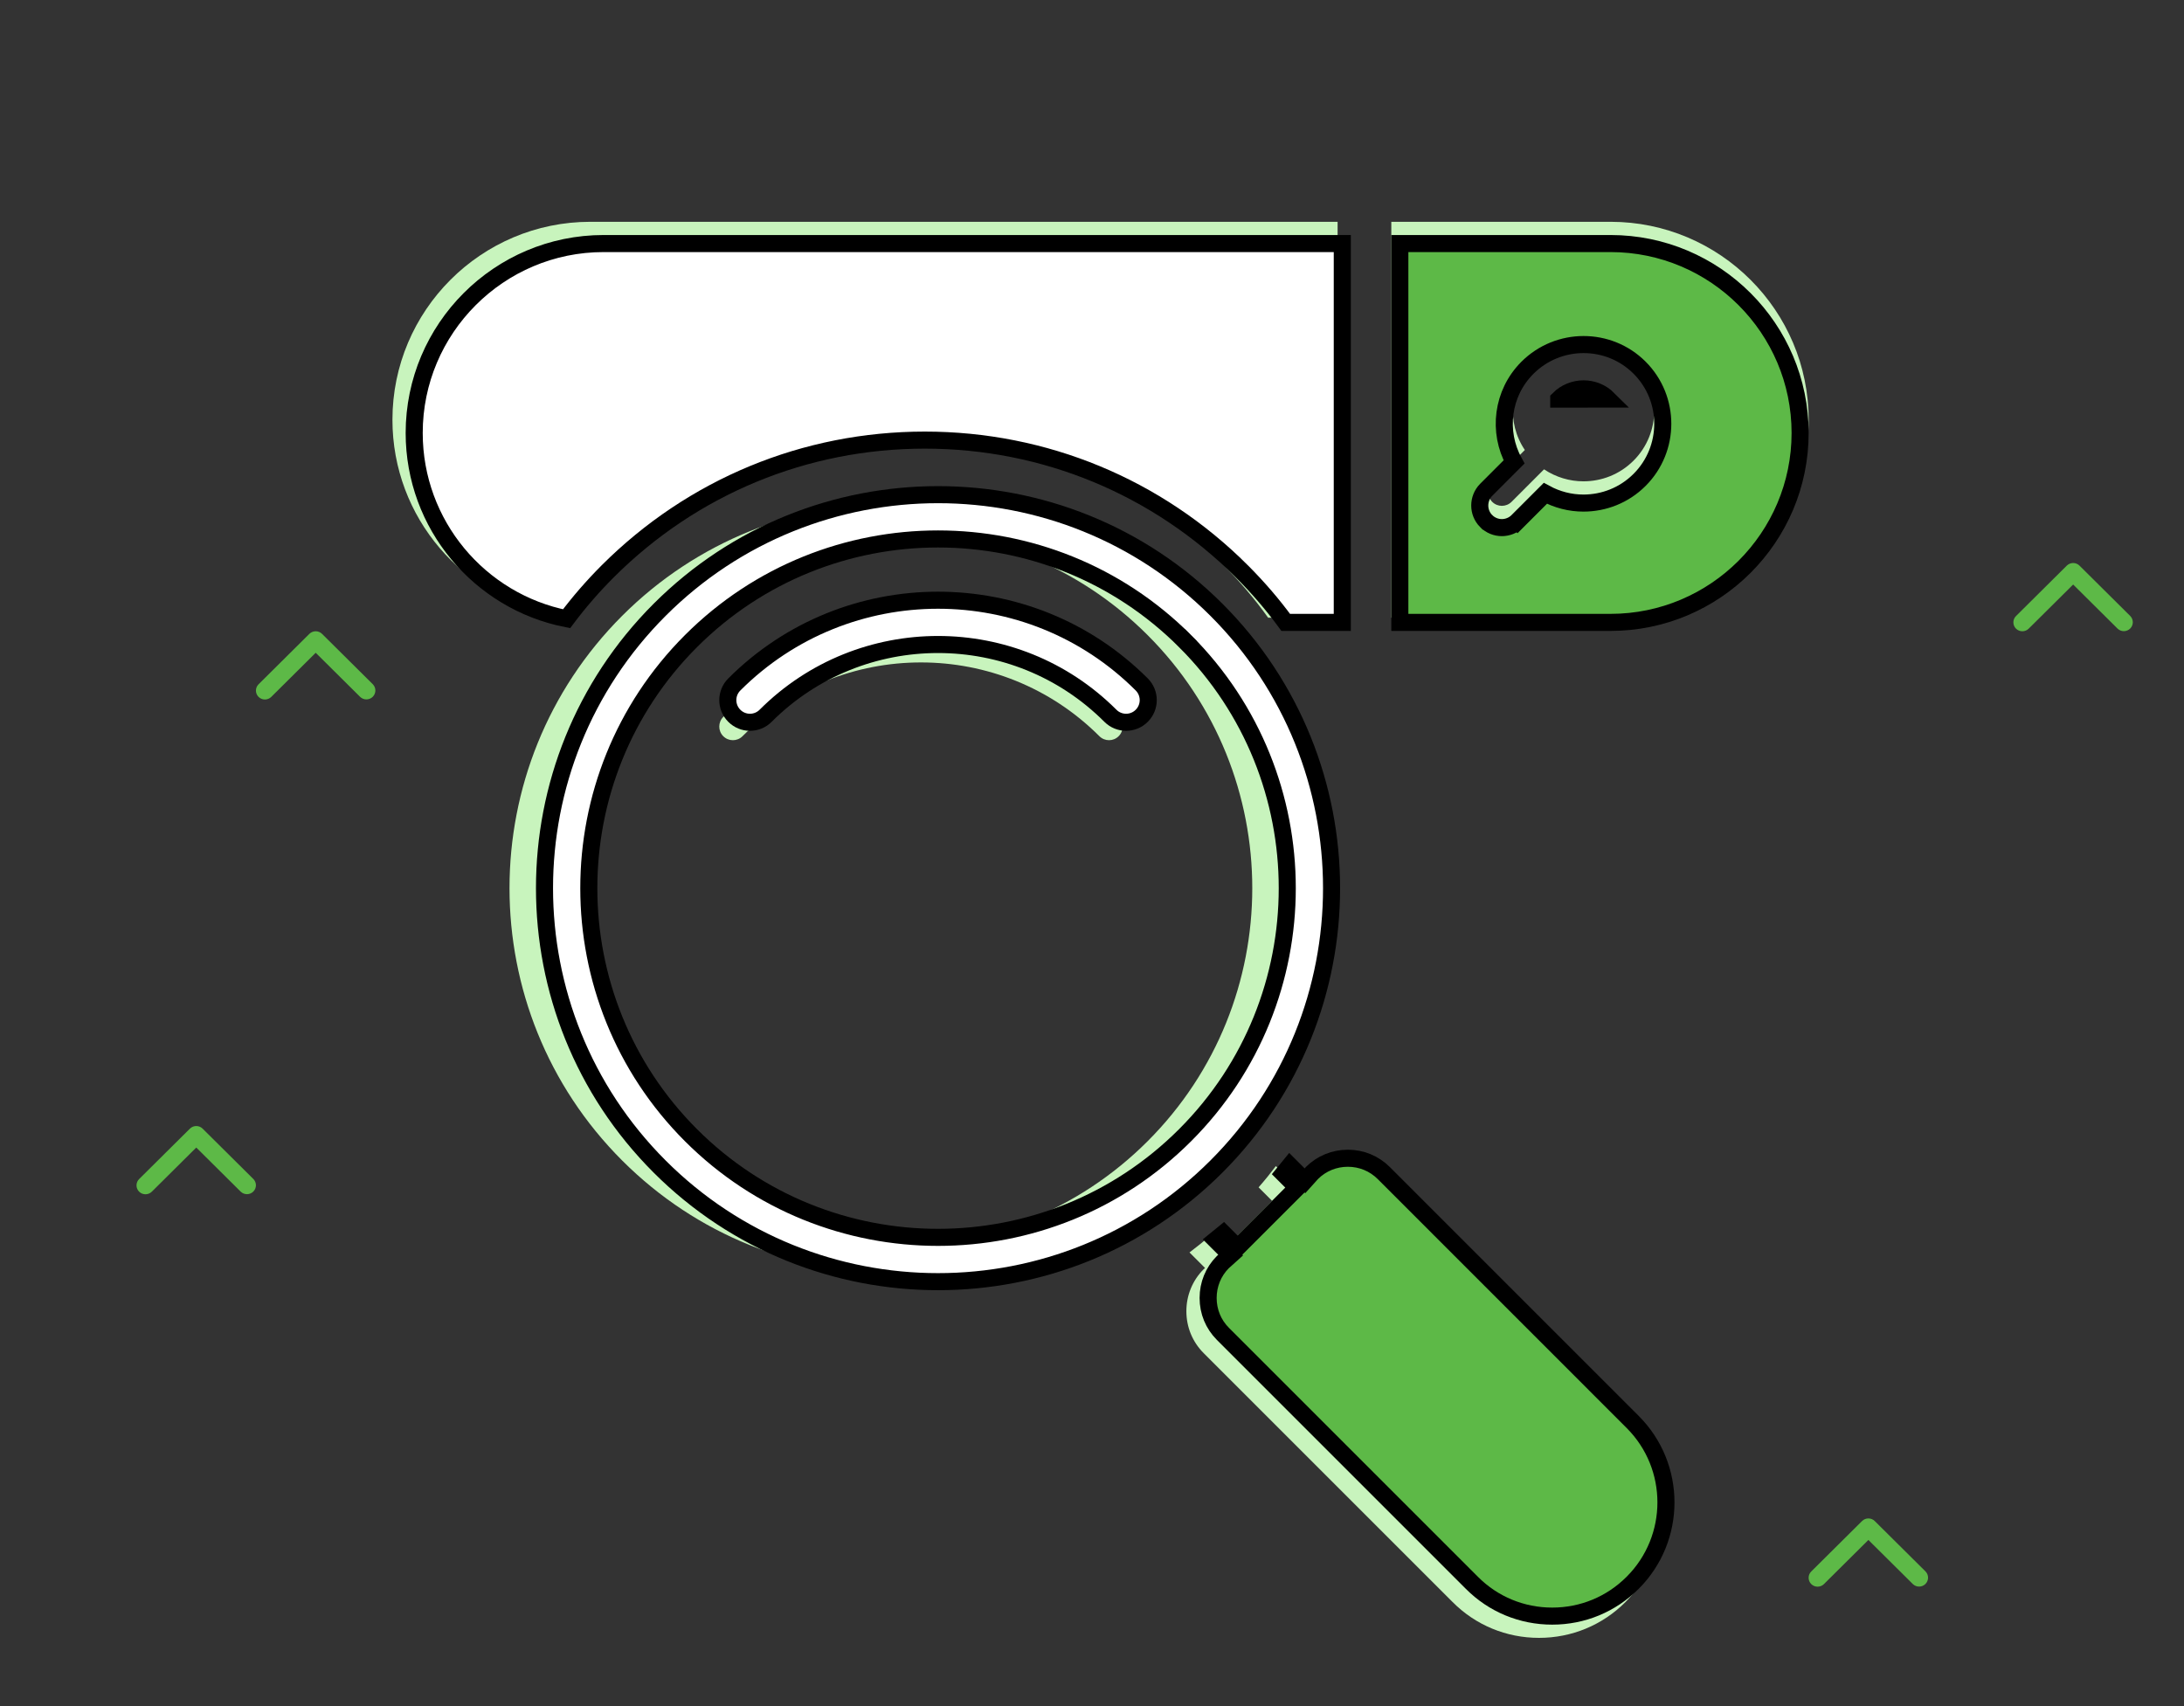 <svg width="128" height="100" viewBox="0 0 128 100" fill="none" xmlns="http://www.w3.org/2000/svg">
<rect x="0" y="0" width="128" height="100" fill="#333333" stroke="none"/>
<path d="M8.154 69.847C8.253 69.945 8.387 70 8.526 70C8.666 70 8.8 69.945 8.898 69.847L11.503 67.261L14.108 69.847C14.207 69.942 14.34 69.995 14.478 69.994C14.616 69.993 14.748 69.938 14.846 69.841C14.943 69.744 14.999 69.613 15 69.476C15.001 69.339 14.948 69.207 14.852 69.108L11.875 66.153C11.777 66.055 11.643 66 11.503 66C11.364 66 11.23 66.055 11.131 66.153L8.154 69.108C8.055 69.206 8 69.339 8 69.478C8 69.616 8.055 69.749 8.154 69.847Z" fill="#5DB947"/>
<path d="M15.154 40.847C15.253 40.945 15.387 41 15.526 41C15.666 41 15.8 40.945 15.898 40.847L18.503 38.261L21.108 40.847C21.207 40.942 21.34 40.995 21.478 40.994C21.616 40.992 21.748 40.938 21.846 40.841C21.943 40.744 21.999 40.613 22 40.476C22.001 40.339 21.948 40.207 21.852 40.108L18.875 37.153C18.777 37.055 18.643 37 18.503 37C18.364 37 18.23 37.055 18.131 37.153L15.154 40.108C15.055 40.206 15 40.339 15 40.478C15 40.616 15.055 40.749 15.154 40.847Z" fill="#5DB947"/>
<path d="M118.154 36.847C118.253 36.945 118.387 37 118.526 37C118.666 37 118.8 36.945 118.898 36.847L121.503 34.261L124.108 36.847C124.207 36.942 124.34 36.995 124.478 36.994C124.616 36.992 124.748 36.938 124.846 36.841C124.943 36.744 124.999 36.613 125 36.476C125.001 36.339 124.948 36.207 124.852 36.108L121.875 33.153C121.777 33.055 121.643 33 121.503 33C121.364 33 121.23 33.055 121.131 33.153L118.154 36.108C118.055 36.206 118 36.339 118 36.478C118 36.616 118.055 36.749 118.154 36.847Z" fill="#5DB947"/>
<path d="M106.154 92.847C106.253 92.945 106.387 93 106.526 93C106.666 93 106.8 92.945 106.898 92.847L109.503 90.261L112.108 92.847C112.207 92.942 112.34 92.995 112.478 92.994C112.616 92.993 112.748 92.938 112.846 92.841C112.943 92.744 112.999 92.613 113 92.476C113.001 92.339 112.948 92.207 112.852 92.108L109.875 89.153C109.777 89.055 109.643 89 109.503 89C109.364 89 109.23 89.055 109.131 89.153L106.154 92.108C106.055 92.206 106 92.339 106 92.478C106 92.616 106.055 92.749 106.154 92.847Z" fill="#5DB947"/>
<path d="M42.389 42.022C42.077 42.334 42.077 42.839 42.389 43.151C42.701 43.463 43.206 43.463 43.518 43.151C49.285 37.385 58.667 37.386 64.433 43.151C64.589 43.307 64.793 43.385 64.998 43.385C65.202 43.385 65.406 43.307 65.562 43.151C65.874 42.839 65.874 42.334 65.562 42.022C59.174 35.633 48.778 35.633 42.389 42.022Z" fill="#C8F4BD"/>
<path d="M68.388 36.096C59.587 27.293 45.264 27.294 36.463 36.095C27.661 44.897 27.661 59.219 36.463 68.02C40.864 72.422 46.644 74.622 52.425 74.622C58.206 74.622 63.988 72.421 68.388 68.02C77.19 59.219 77.19 44.897 68.388 36.096ZM37.592 66.891C29.413 58.712 29.413 45.404 37.592 37.224C41.682 33.135 47.053 31.09 52.425 31.09C57.797 31.09 63.169 33.135 67.259 37.225C75.438 45.404 75.438 58.712 67.259 66.891C59.08 75.07 45.771 75.07 37.592 66.891Z" fill="#C8F4BD"/>
<path d="M94.39 13H81.542V36.205H94.39C100.794 36.205 106.001 30.999 106.001 24.603C106.001 18.206 100.794 13 94.39 13ZM95.74 26.998C94.925 27.813 93.863 28.212 92.801 28.212C91.995 28.212 91.188 27.972 90.493 27.509L88.585 29.418C88.433 29.569 88.226 29.649 88.018 29.649C87.819 29.649 87.611 29.569 87.459 29.418C87.148 29.106 87.148 28.603 87.459 28.284L89.368 26.375C88.282 24.77 88.449 22.558 89.871 21.137C91.492 19.516 94.127 19.516 95.74 21.129C97.361 22.75 97.353 25.385 95.74 26.998Z" fill="#C8F4BD"/>
<path d="M80.678 69.178C80.023 68.523 79.153 68.164 78.219 68.164C77.292 68.164 76.414 68.523 75.759 69.178L75.687 69.258L74.777 68.347C74.458 68.771 74.122 69.186 73.763 69.593L74.553 70.384L71.751 73.187L70.96 72.396C70.553 72.755 70.138 73.091 69.714 73.41L70.625 74.321L70.545 74.392C69.89 75.047 69.531 75.926 69.531 76.852C69.531 77.786 69.89 78.656 70.545 79.311L85.134 93.9C86.483 95.258 88.288 96 90.197 96C92.113 96 93.91 95.258 95.267 93.9C98.062 91.105 98.062 86.562 95.267 83.767L80.678 69.178Z" fill="#C8F4BD"/>
<path d="M76.897 68.747C77.456 68.193 78.203 67.888 78.994 67.888C79.796 67.888 80.539 68.196 81.1 68.756L95.688 83.345C98.288 85.945 98.288 90.172 95.688 92.771C94.425 94.035 92.755 94.725 90.972 94.725C89.195 94.725 87.518 94.034 86.263 92.772L86.262 92.771L71.673 78.182C71.113 77.622 70.806 76.879 70.806 76.076C70.806 75.285 71.11 74.538 71.664 73.98L71.734 73.917L72.126 73.564L71.753 73.192L71.244 72.683C71.4 72.559 71.555 72.432 71.71 72.302L72.172 72.765L72.525 73.118L72.879 72.765L75.682 69.962L76.035 69.609L75.682 69.255L75.219 68.793C75.349 68.638 75.476 68.483 75.6 68.327L76.109 68.836L76.481 69.209L76.834 68.817L76.897 68.747Z" fill="#5DB947" stroke="black"/>
<path d="M35.202 33.059C40.065 28.204 46.533 25.521 53.424 25.521C60.315 25.521 66.783 28.204 71.647 33.059C72.629 34.041 73.531 35.095 74.322 36.205H78.394V13H34.603C28.198 13 23 18.206 23 24.603C23 30.336 27.168 35.111 32.646 36.037C33.413 34.992 34.259 34.001 35.202 33.059Z" fill="#C8F4BD"/>
<path d="M35.624 33.48L35.623 33.481C34.739 34.365 33.937 35.291 33.206 36.265C28.113 35.258 24.275 30.759 24.275 25.378C24.275 19.258 29.25 14.275 35.378 14.275H78.669V36.48H75.353C74.582 35.423 73.714 34.419 72.775 33.481L72.775 33.48C67.818 28.532 61.223 25.796 54.2 25.796C47.176 25.796 40.581 28.532 35.624 33.48Z" fill="white" stroke="black"/>
<path d="M91.355 23.394C91.355 23.393 91.355 23.393 91.355 23.393C91.756 22.993 92.282 22.792 92.81 22.792C93.336 22.792 93.859 22.992 94.258 23.39C94.258 23.39 94.258 23.39 94.258 23.39L91.355 23.394Z" fill="#5DB947" stroke="black"/>
<path d="M87.105 30.547L87.106 30.547C87.355 30.796 87.691 30.925 88.018 30.925C88.351 30.925 88.688 30.797 88.939 30.547L88.585 30.193L88.939 30.547L90.57 28.915C91.261 29.292 92.031 29.487 92.801 29.487C93.989 29.487 95.18 29.04 96.093 28.127C97.901 26.32 97.91 23.368 96.093 21.551C94.284 19.742 91.333 19.743 89.517 21.559L89.517 21.559C88.026 23.05 87.766 25.316 88.736 27.075L87.106 28.706L87.106 28.706L87.101 28.71C86.603 29.221 86.597 30.037 87.105 30.547ZM82.042 14.275H94.39C100.519 14.275 105.501 19.258 105.501 25.378C105.501 31.498 100.519 36.48 94.39 36.48H82.042V14.275Z" fill="#5DB947" stroke="black"/>
<path d="M71.293 35.742C62.296 26.744 47.657 26.745 38.66 35.742C29.663 44.739 29.663 59.377 38.66 68.374C43.159 72.873 49.068 75.122 54.976 75.122C60.883 75.122 66.794 72.872 71.292 68.374C80.29 59.377 80.29 44.739 71.293 35.742ZM40.497 66.537C32.513 58.554 32.513 45.562 40.497 37.578C44.489 33.586 49.731 31.59 54.976 31.59C60.221 31.59 65.464 33.586 69.456 37.578L69.81 37.225L69.456 37.578C77.44 45.562 77.44 58.554 69.456 66.537C61.472 74.521 48.48 74.521 40.497 66.537Z" fill="white" stroke="black"/>
<path d="M43.036 40.118C42.529 40.625 42.529 41.447 43.036 41.954C43.543 42.462 44.365 42.462 44.872 41.954C50.443 36.383 59.509 36.384 65.079 41.954C65.333 42.208 65.666 42.335 65.998 42.335C66.329 42.335 66.662 42.208 66.916 41.954C67.423 41.447 67.423 40.625 66.916 40.118C60.332 33.534 49.62 33.534 43.036 40.118Z" fill="white" stroke="black"/>
</svg>
